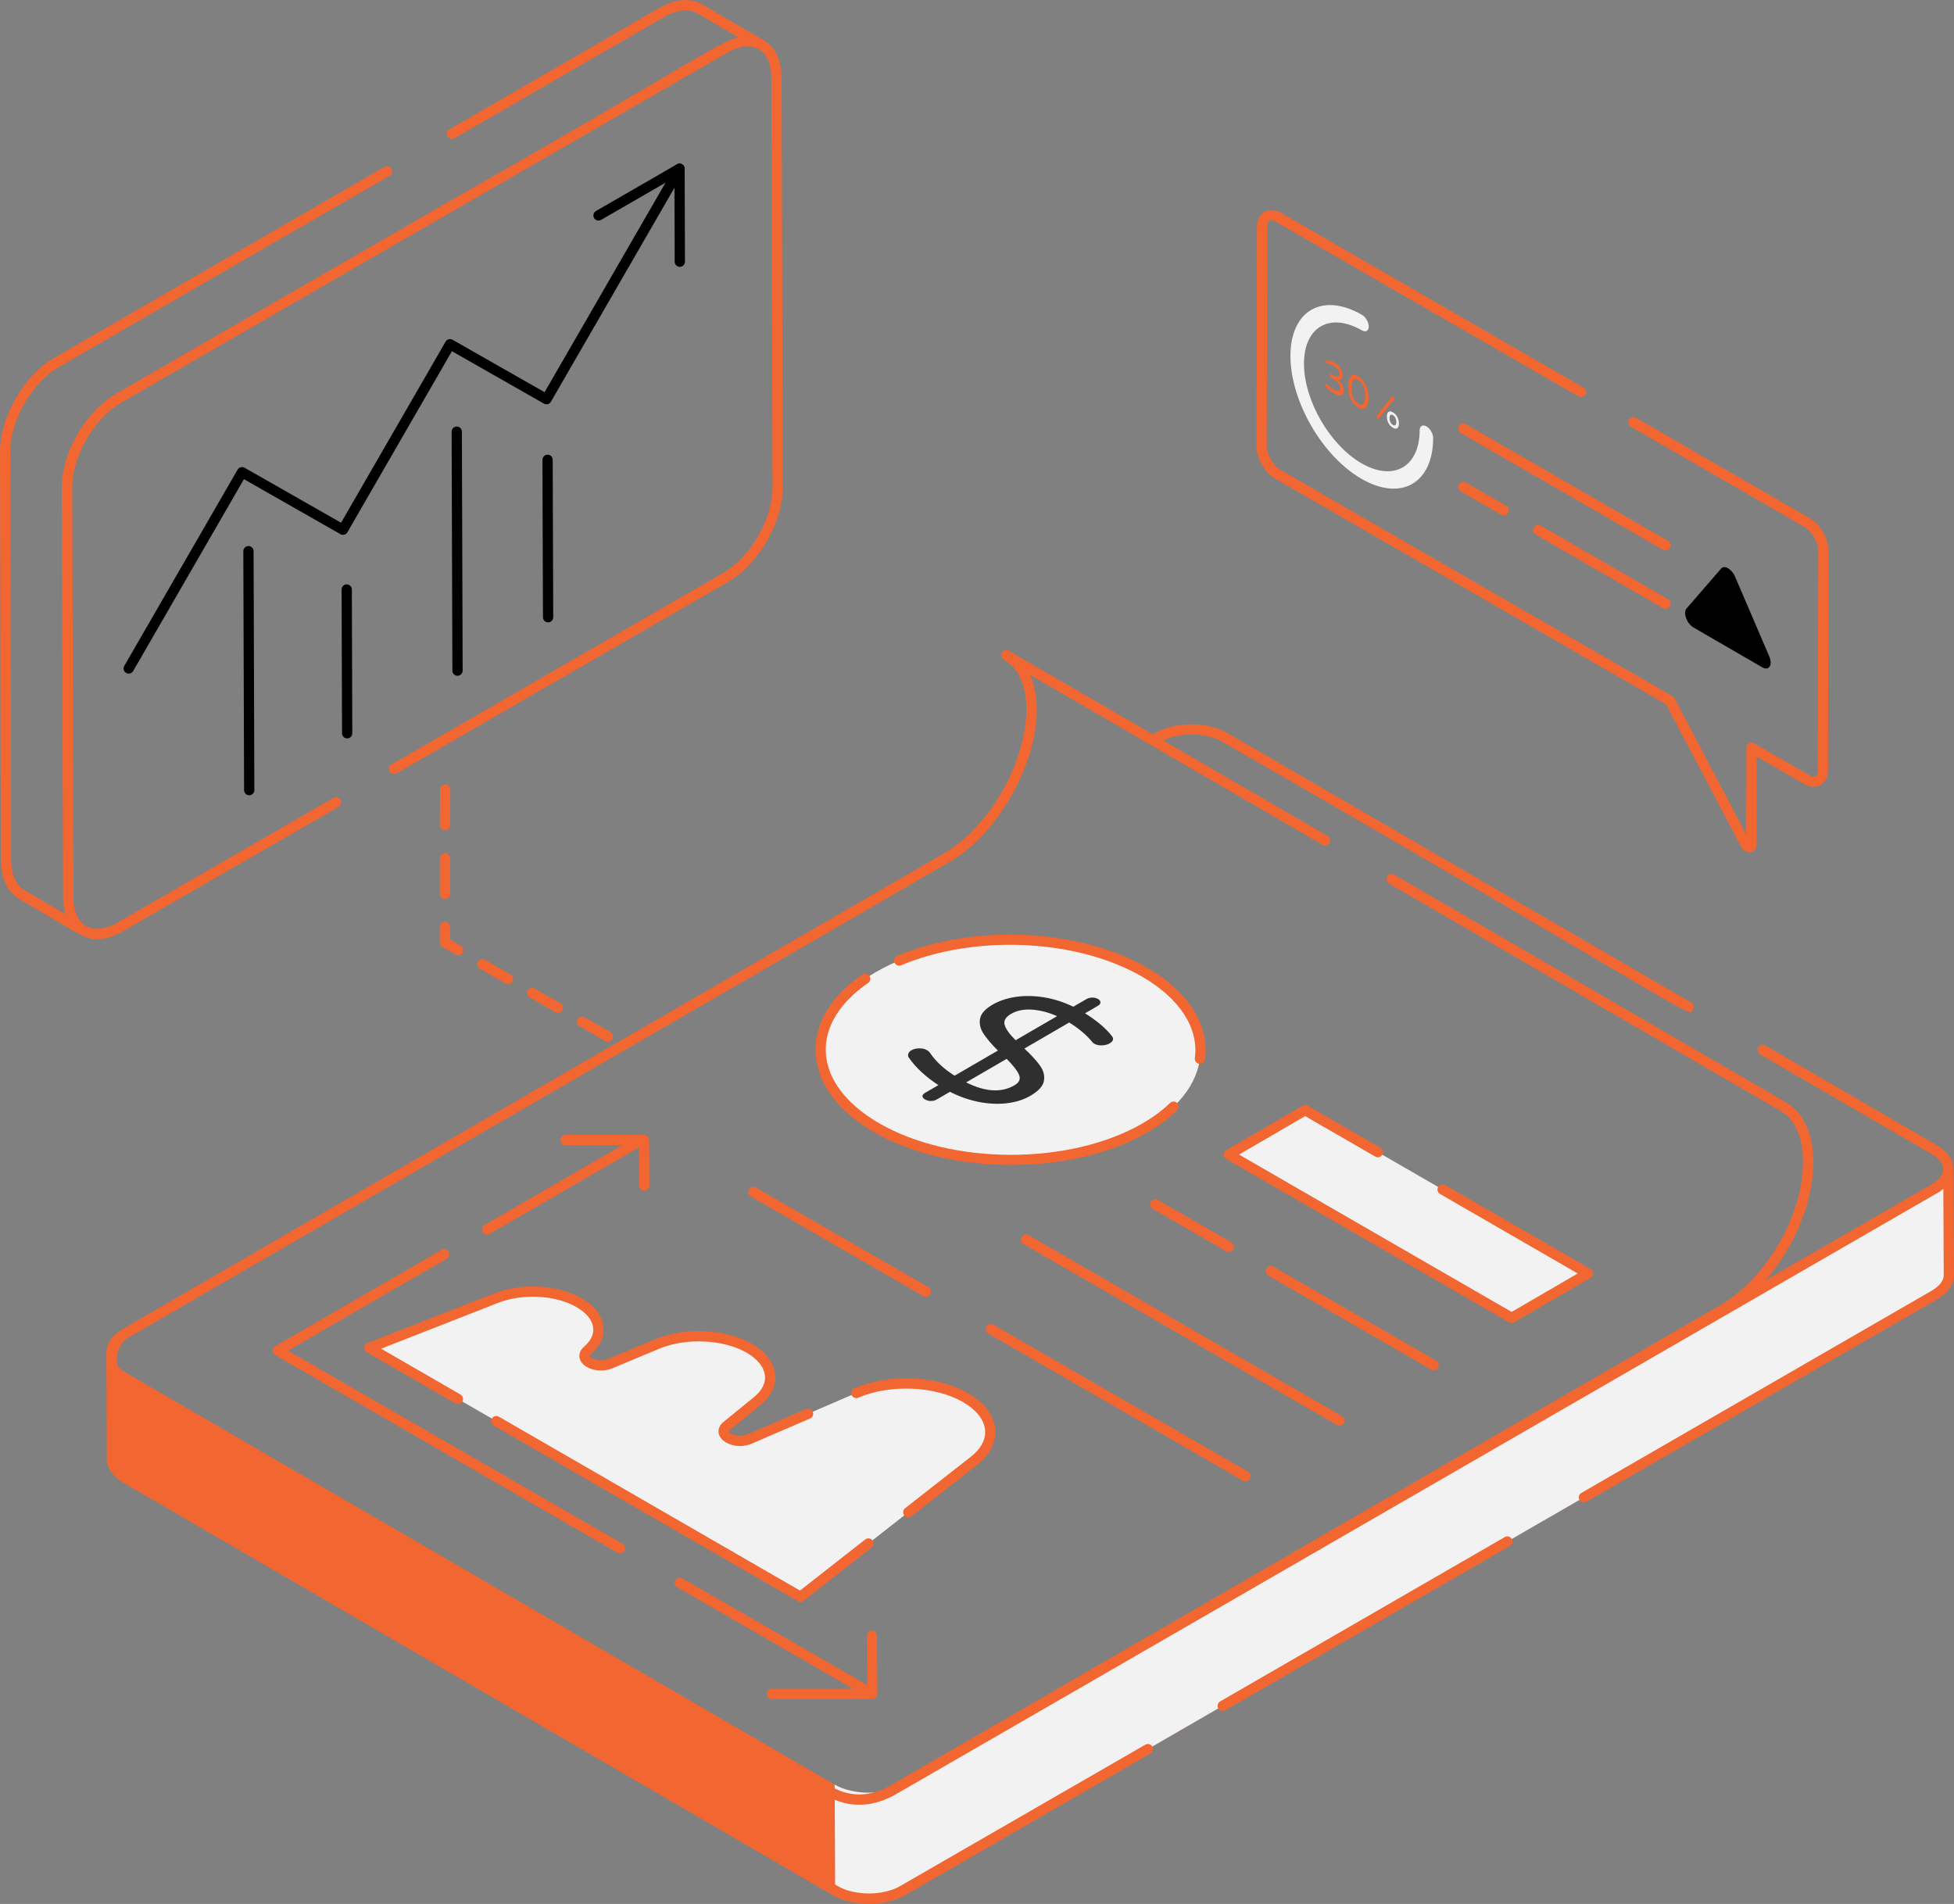 <svg xmlns="http://www.w3.org/2000/svg" id="Layer_2" viewBox="0 0 592.14 576.96"><rect x="0" y="0" width="592.14" height="576.96" fill="#808080" stroke="none"/><g id="Layer_1-2"><path d="m590.576,386.424c0,2.173-1.449,4.273-4.273,5.939l-312.726,180.552c-5.649,3.259-14.847,3.259-20.496,0l-214.954-124.931c-2.824-1.666-4.2-3.766-4.2-5.939l-.145-32.034c.072,2.101,1.449,4.273,4.201,5.866l214.954,124.931c5.649,3.259,14.847,3.259,20.496,0l312.726-180.552c2.824-1.593,4.273-3.766,4.273-5.939l.145,32.107Z" style="fill:#f26631;"></path><g style="fill:none; isolation:isolate;"><path d="m252.936,540.808c5.649,3.259,14.847,3.259,20.496,0l312.726-180.552c2.824-1.593,4.273-3.766,4.273-5.939l.145,32.107c0,2.173-1.449,4.273-4.273,5.939l-312.726,180.552c-5.649,3.259-14.847,3.259-20.496,0l-.145-32.107Z" style="fill:#f2f2f2;"></path></g><path d="m292.604,423.53c8.935,5.159,10.009,13.314,2.518,19.17l-52.557,41.167-130.647-75.429,38.492-15.076c7.845-3.073,18.356-2.486,25.079,1.396,6.723,3.882,7.786,9.977,2.507,14.531-1.511,1.3-.91,2.725.622,3.609,1.568.905,4.111,1.245,6.366.306l14.281-5.959c8.548-3.55,20.293-2.997,27.768,1.319,7.475,4.316,8.484,11.126,2.368,16.08l-9.158,7.44c-1.62,1.315-1.021,2.781.545,3.685,1.586.916,4.164,1.254,6.429.273l32.268-13.918c10.086-4.358,24.169-3.763,33.118,1.404Z" style="fill:#f2f2f2;"></path><path d="m346.829,294.584c22.539,13.013,22.658,34.126.242,47.153-22.393,13.013-58.866,13.027-81.405.014-22.562-13.026-22.658-34.153-.265-47.166,22.416-13.027,58.866-13.027,81.428-0Z" style="fill:#f2f2f2;"></path><path d="m316.35,327.556c-.28,1.579-1.655,3.086-4.131,4.525-2.017,1.172-4.388,1.923-7.12,2.24-2.725.321-5.577.181-8.557-.412-2.98-.602-5.869-1.62-8.666-3.055l-4.049,2.353c-.498.29-1.068.43-1.716.434-.648-.005-1.243-.158-1.776-.466-.502-.29-.761-.611-.787-.977-.018-.362.238-.701.776-1.014l4.049-2.353c-3.874-2.543-6.85-5.299-8.922-8.263-.276-.376-.34-.774-.21-1.213.13-.43.449-.787.939-1.072.646-.376,1.426-.575,2.34-.597.914-.023,1.72.163,2.409.561.384.222.675.48.872.765,1.726,2.584,4.223,4.91,7.477,6.969l13.129-7.63c-1.925-1.905-3.364-3.602-4.357-5.096-.977-1.493-1.329-3.005-1.049-4.548.28-1.534,1.538-2.955,3.781-4.258,1.978-1.149,4.294-1.932,6.948-2.34,2.654-.407,5.49-.376,8.532.1,3.042.475,6.032,1.435,8.985,2.869l3.995-2.322c.491-.285,1.076-.434,1.74-.448.672-.009,1.251.127,1.752.416.494.285.746.629.748,1.027.002.398-.246.742-.736,1.027l-3.94,2.29c3.599,2.258,6.307,4.543,8.109,6.865.692.842.47,1.597-.667,2.258-.607.353-1.372.552-2.294.597-.914.041-1.72-.136-2.401-.529-.235-.136-.463-.357-.699-.665-1.683-2.036-3.968-3.951-6.845-5.738l-13.581,7.892c2.105,1.973,3.693,3.702,4.748,5.195,1.063,1.489,1.447,3.027,1.174,4.611Zm-23.568.448c5.782,2.896,10.659,3.195,14.615.896,1.487-.864,1.95-1.923,1.412-3.19-.538-1.258-1.79-2.874-3.754-4.838l-12.273,7.132m14.999-12.775l12.553-7.295c-2.6-1.149-5.135-1.81-7.597-1.978-2.47-.163-4.577.262-6.321,1.276-1.682.977-2.332,2.1-1.958,3.371.366,1.267,1.477,2.81,3.323,4.625" style="fill:#2f2f2f;"></path><polyline points="437.158 360.467 481.22 385.906 458.07 399.359 372.371 349.88 395.52 336.427 417.551 349.147" style="fill:#f2f2f2;"></polyline><line x1="372.371" y1="377.835" x2="350.086" y2="364.969" style="fill:#f2f2f2;"></line><line x1="434.464" y1="413.684" x2="385.147" y2="385.211" style="fill:#f2f2f2;"></line><line x1="405.942" y1="430.505" x2="310.945" y2="375.659" style="fill:#c9cee2;"></line><line x1="280.553" y1="391.4" x2="228.293" y2="361.227" style="fill:#c9cee2;"></line><line x1="377.421" y1="447.326" x2="300.269" y2="402.783" style="fill:#c9cee2;"></line><path d="m39.004,204.132c-.267,0-.534-.067-.777-.206-.741-.431-.996-1.385-.571-2.125l34.346-59.486c.431-.747,1.378-.996,2.119-.571l29.233,16.663,31.674-54.871c.431-.741,1.372-1.002,2.119-.571l27.885,15.886,39.544-68.51c.431-.75,1.397-.996,2.125-.568.741.428.996,1.378.571,2.122l-40.321,69.846c-.431.741-1.385.996-2.119.571l-27.885-15.886-31.674,54.871c-.431.741-1.385.996-2.119.571l-29.233-16.663-33.569,58.15c-.291.498-.814.777-1.348.777Z"></path><path d="m206.01,80.858c-.856,0-1.555-.692-1.555-1.548l-.079-25.505-22.225,12.834c-.735.422-1.694.176-2.125-.568-.425-.744-.17-1.694.571-2.122l24.551-14.176c.486-.279,1.069-.276,1.555-.003.48.276.777.789.777,1.342l.085,28.186c0,.859-.692,1.558-1.548,1.561h-.006Z"></path><line x1="165.936" y1="139.341" x2="166.093" y2="187.044"></line><path d="m166.095,188.599c-.856,0-1.555-.692-1.555-1.548l-.158-47.706c0-.862.692-1.561,1.548-1.561h.006c.856,0,1.555.692,1.555,1.548l.158,47.706c0,.862-.692,1.561-1.548,1.561h-.006Z"></path><line x1="105.074" y1="178.635" x2="105.207" y2="222.211"></line><path d="m105.206,223.765c-.856,0-1.555-.692-1.555-1.548l-.134-43.576c0-.862.692-1.561,1.548-1.561h.006c.856,0,1.555.692,1.555,1.548l.134,43.576c0,.862-.692,1.561-1.548,1.561h-.006Z"></path><line x1="138.416" y1="130.809" x2="138.646" y2="203.231"></line><path d="m138.647,204.788c-.856,0-1.555-.692-1.555-1.548l-.231-72.427c0-.862.692-1.561,1.548-1.561h.006c.856,0,1.555.692,1.555,1.548l.231,72.427c0,.862-.692,1.561-1.548,1.561h-.006Z"></path><line x1="75.293" y1="167.023" x2="75.523" y2="239.446"></line><path d="m75.524,240.999c-.856,0-1.555-.692-1.555-1.548l-.231-72.421c0-.862.692-1.561,1.548-1.561h.006c.856,0,1.555.692,1.555,1.548l.231,72.421c0,.862-.692,1.561-1.548,1.561h-.006Z"></path><path d="m418.858,122.186c-.321.253-.776.217-1.354-.117-.59-.341-1.032-.822-1.35-1.444-.318-.622-.477-1.265-.475-1.943.002-.678.163-1.151.484-1.404.321-.253.764-.224,1.354.117.578.334,1.032.822,1.35,1.444.318.622.476,1.279.475,1.957-.002.678-.163,1.136-.484,1.39Zm-2.112-1.828c.184.389.429.672.761.864.32.185.578.192.763.016.173-.169.272-.479.273-.903.001-.438-.096-.848-.267-1.229-.183-.389-.441-.679-.761-.864-.332-.192-.578-.192-.763-.016-.185.176-.272.479-.273.917-.001.424.084.841.267,1.215" style="fill:none;"></path><path d="m423.462,126.387c.318.622.476,1.279.475,1.957-.002.678-.163,1.151-.484,1.404-.321.253-.776.203-1.354-.131-.59-.341-1.032-.808-1.35-1.43-.318-.622-.477-1.279-.475-1.957.002-.678.163-1.15.484-1.404.321-.253.764-.21,1.354.131.578.334,1.032.808,1.35,1.43Zm-.598,2.413c.173-.183.272-.479.273-.917.001-.438-.096-.848-.267-1.229-.184-.375-.441-.665-.761-.849-.332-.192-.578-.192-.763-.03-.185.176-.272.479-.273.917-.001.438.084.841.267,1.229.184.375.429.658.761.849.32.185.578.192.763.03" style="fill:#f2f2f2;"></path><path d="m412.742,95.414c1.131.653,2.049,2.244,2.046,3.543-.004,1.299-.928,1.812-2.059,1.159-4.855-2.789-9.224-3.062-12.405-1.249-3.181,1.813-5.15,5.712-5.165,11.276-.016,5.578,1.924,11.72,5.085,17.208,3.161,5.474,7.517,10.253,12.372,13.056,4.842,2.796,9.224,3.062,12.418,1.256,3.181-1.827,5.162-5.705,5.178-11.283.004-1.299.928-1.826,2.059-1.173,1.131.653,2.037,2.237,2.033,3.536-.039,13.741-9.755,19.264-21.701,12.367-5.961-3.441-11.373-9.353-15.268-16.1-3.896-6.747-6.299-14.373-6.28-21.237.039-13.713,9.743-19.257,21.689-12.36Z" style="fill:#f2f2f2;"></path><path d="m523.682,172.205c.809.467,1.617,1.375,2.117,2.549l10.367,24.176c1.115,2.589-.111,4.461-2.136,3.292l-20.837-12.075c-2.025-1.169-3.217-4.436-2.11-5.743l10.49-12.112c.502-.578,1.306-.55,2.109-.086Z"></path><path d="m134.851,251.622c.871,0,1.555-.684,1.555-1.555l.062-10.757c0-.871-.746-1.555-1.555-1.555-.871,0-1.555.684-1.555,1.555l-.062,10.757c0,.871.746,1.555,1.555,1.555Z" style="fill:#f26631;"></path><path d="m133.296,270.898c0,.871.684,1.555,1.555,1.555.871,0,1.555-.684,1.555-1.555v-10.757c0-.871-.684-1.555-1.555-1.555-.871,0-1.555.684-1.555,1.555v10.757Z" style="fill:#f26631;"></path><path d="m133.273,285.613c0,.553.298,1.069.777,1.348l4.038,2.332c.734.422,1.686.18,2.125-.571.425-.741.17-1.694-.571-2.125l-3.261-1.882.006-3.765c0-.856-.692-1.555-1.555-1.555-.856,0-1.555.692-1.555,1.555l-.006,4.664Z" style="fill:#f26631;"></path><path d="m159.91,300.124c-.436.746-.124,1.679.559,2.114l7.835,4.477c.687.517,1.74.188,2.114-.559.436-.746.187-1.679-.559-2.114l-7.835-4.477c-.684-.435-1.678-.187-2.114.559Z" style="fill:#f26631;"></path><path d="m175.02,308.83c-.435.746-.124,1.679.56,2.114l7.835,4.54c1.978.986,3.233-1.756,1.555-2.736l-7.835-4.477c-.685-.435-1.679-.186-2.115.56Z" style="fill:#f26631;"></path><path d="m144.8,291.357c-.436.746-.187,1.741.559,2.176l7.835,4.477c.819.408,1.777.115,2.115-.56.435-.746.187-1.679-.56-2.114l-7.835-4.54c-.683-.435-1.679-.186-2.113.56Z" style="fill:#f26631;"></path><path d="m37.212,282.243l65.383-37.747c.741-.431.996-1.385.571-2.125-.443-.753-1.397-.996-2.125-.571l-65.383,37.747c-7.594,4.393-13.395,1.101-13.42-7.724l-.352-124.079c-.024-9.449,6.649-20.999,14.872-25.747l105.879-61.132,77.704-44.848c7.02-4.137,13.381-1.679,13.408,7.624l.352,124.079c.024,9.503-6.649,21.096-14.872,25.845l-100.621,58.096c-.741.431-.996,1.385-.571,2.125.437.741,1.391.984,2.125.571,27.164-15.684,77.027-44.473,100.621-58.096,9.084-5.247,16.45-18.054,16.426-28.553l-.352-124.076c-.018-5.359-1.92-9.402-5.351-11.399-7.655-4.461-19.421-11.319-18.757-10.932-3.449-2.031-7.997-1.673-12.825,1.029l-63.731,36.857c-.747.428-.996,1.382-.571,2.122.431.744,1.397.996,2.125.568L201.461,5.03c3.753-2.095,7.293-2.481,9.716-1.047l12.564,7.299c-5.695,1.316-17.27,9.713-85.561,48.564l-103.033,59.466c-9.212,5.356-16.426,17.829-16.426,28.395l.389,124.086c0,1.918.48,4.449.71,5.216l-12.558-7.33c-2.399-1.421-3.783-4.542-3.892-8.763l-.261-124.092c0-9.516,6.674-21.041,14.884-25.693l100.093-57.886c.747-.428.996-1.381.571-2.122-.437-.75-1.403-.996-2.125-.568L16.45,108.43C7.378,113.567,0,126.307,0,136.831l.261,124.134c.14,5.362,2.065,9.406,5.429,11.392,18.064,10.483,19.726,12.236,23.743,12.236,2.423,0,5.071-.789,7.779-2.35Z" style="fill:#f26631;"></path><path d="m591.954,354.285c0-2.798-1.741-5.348-4.975-7.213l-52.046-30.283c-.747-.435-1.679-.186-2.115.56-.436.746-.187,1.741.56,2.176l52.046,30.221c4.629,2.699,4.504,6.607-.062,9.141l-50.367,29.101c8.767-10.011,14.612-23.816,14.487-36.003,0-8.395-2.922-14.737-8.208-17.909l-118.768-69.022c-.746-.435-1.679-.187-2.115.559-.434.746-.186,1.741.56,2.176l118.768,68.96c4.291,2.549,6.653,7.96,6.653,15.235.187,15.919-11.006,35.382-24.873,43.403-19.692,11.404-195.409,113.113-249.226,144.263-.784.254-9.819,7.83-20.272,1.803l-145.57-84.009-4.974-2.922c-65.685-37.95-62.796-36.055-63.55-36.936h-.062c-1.781-1.709-2.787-4.062-2.363-7.027v-.062c.404-2.339,2.032-4.436,3.358-5.099,275.556-159.616,246.573-142.827,248.73-144.077,4.228-2.487,8.208-5.845,11.69-9.887,10.679-12.183,18.938-33.08,12.872-46.948,13.044,7.579-19.097-11.096,88.61,51.487.746.435,1.679.186,2.115-.56.434-.746.186-1.679-.56-2.114l-49.808-28.915c5.224-2.549,13.183-2.363,17.971.435,147.281,84.787,141.057,83.702,142.585,81.086.435-.746.187-1.741-.56-2.114l-140.47-81.646c-6.032-3.544-15.918-3.544-22.012,0l-.685.373-43.403-25.184c0-.062-.062-.124-.124-.124-.746-.435-1.679-.186-2.176.56-.373.746-.124,1.679.622,2.114l.124.124c14.688,8.728,3.624,45.796-18.406,58.638C19.432,412.948,37.232,402.685,36.478,403.223c-5.347,3.404-4.038,7.712-4.228,8.581.027,6.476.131,31.836.124,30.221,0,2.798,1.741,5.41,4.975,7.275l214.964,124.987c6.389,3.577,15.795,3.552,22.012,0l74.308-42.906c.684-.435.995-1.368.559-2.114-.435-.746-1.43-.995-2.114-.56l-74.308,42.844c-5.099,2.985-13.804,2.985-18.903,0l-214.964-124.925c-1.555-.933-3.42-2.487-3.42-4.601l-.124-22.51c1.969,1.969-11.246-6.212,215.09,124.613,11.679,6.775,21.638-.938,22.26-1.119-5.086,2.977,87.71-50.596,314.208-181.386h.062c.747-.435,1.368-.871,1.928-1.368l.124,26.179c0,1.617-1.243,3.234-3.483,4.601l-106.332,61.374c-.746.435-.995,1.368-.559,2.114.435.746,1.368.995,2.114.56l106.332-61.374c3.234-1.928,5.037-4.477,5.037-7.275-.013-2.302-.198-34.11-.187-32.148Z" style="fill:#f26631;"></path><path d="m456.008,465.79l-86.254,49.801c-.741.431-.996,1.385-.571,2.125.439.75,1.39.994,2.125.571l86.254-49.801c.741-.431.996-1.385.571-2.125-.443-.747-1.397-.996-2.125-.571Z" style="fill:#f26631;"></path><path d="m146.268,373.336c.439.749,1.39.994,2.125.571l45.22-26.185.068,11.538c.006.856.698,1.548,1.555,1.548h.006c.862-.006,1.555-.704,1.548-1.561l-.079-13.785c-.006-.856-.698-1.548-1.555-1.548h-23.792c-.856,0-1.555.698-1.555,1.555,0,.856.698,1.555,1.555,1.555h17.243l-41.77,24.187c-.747.431-.996,1.385-.571,2.125Z" style="fill:#f26631;"></path><path d="m133.814,378.747l-50.42,29.197c-1.035.603-1.036,2.093,0,2.696l103.682,59.863c.243.14.51.206.777.206.534,0,1.057-.279,1.348-.777.425-.741.17-1.694-.571-2.125l-101.356-58.515,48.094-27.848c.747-.431.996-1.385.571-2.125-.443-.747-1.397-.996-2.125-.571Z" style="fill:#f26631;"></path><path d="m243.526,485.095l20.604-16.141c.674-.534.795-1.512.267-2.186-.534-.674-1.512-.796-2.186-.267l-19.778,15.497-91.258-52.691c-.729-.419-1.694-.182-2.125.571-.425.741-.17,1.694.571,2.125l92.168,53.213c.551.317,1.244.264,1.737-.121Z" style="fill:#f26631;"></path><path d="m294.164,441.476l-19.869,15.558c-.674.534-.796,1.512-.267,2.186.31.389.765.595,1.227.595.334,0,.674-.109.959-.328l19.869-15.558c8.148-6.384,7.439-15.889-2.702-21.746-9.418-5.429-23.938-6.06-34.51-1.488-.789.34-1.154,1.257-.814,2.04.34.789,1.263,1.148,2.04.814,9.613-4.141,23.246-3.571,31.729,1.33,7.704,4.447,9.18,11.25,2.338,16.596Z" style="fill:#f26631;"></path><path d="m111.139,409.784l26.853,15.503c.723.413,1.688.176,2.125-.571.425-.741.17-1.694-.571-2.125l-24.053-13.888,35.482-13.894c7.421-2.903,17.404-2.368,23.737,1.3,5.462,3.146,6.967,7.949,2.271,12.005-2.125,1.825-1.877,4.545.856,6.133,2.204,1.269,5.247,1.439,7.749.389l14.27-5.957c8.046-3.34,19.396-2.805,26.397,1.233,6.18,3.573,7.693,9.048,2.168,13.523l-9.157,7.445c-2.229,1.8-2.066,4.624.747,6.236,2.24,1.296,5.308,1.442,7.815.352l17.659-7.615c.789-.34,1.154-1.257.814-2.04-.34-.796-1.257-1.148-2.04-.814l-17.665,7.615c-1.846.814-3.899.455-5.034-.194-.947-.544-.814-.741-.34-1.123l9.157-7.445c6.78-5.489,6.083-13.638-2.569-18.637-7.9-4.548-20.155-5.143-29.148-1.403l-14.27,5.957c-1.846.765-3.874.431-4.998-.219-.955-.554-.77-.748-.383-1.081,5.855-5.058,5.21-12.467-2.745-17.058-7.074-4.087-18.193-4.712-26.421-1.494l-38.494,15.072c-1.203.458-1.348,2.139-.213,2.793Z" style="fill:#f26631;"></path><path d="m233.937,514.85h30.375c.657,0,1.555-.639,1.555-1.561l-.103-17.598c-.006-.85-.698-1.542-1.555-1.542h-.012c-.856.006-1.548.704-1.542,1.567l.085,14.875-55.952-32.303c-.735-.425-1.688-.176-2.125.571-.425.741-.17,1.694.571,2.125l53.274,30.757h-24.569c-2.055,0-2.057,3.109,0,3.109Z" style="fill:#f26631;"></path><path d="m347.608,293.234c-20.543-11.854-52.381-13.366-75.718-3.589-.789.328-1.166,1.239-.832,2.034.334.789,1.251,1.178,2.034.832,22.529-9.431,53.207-7.979,72.961,3.419,11.416,6.595,17.264,15.6,16.037,24.715-.115.85.486,1.633,1.336,1.749.073.006.14.012.206.012.771,0,1.433-.565,1.542-1.348,1.397-10.42-5.004-20.561-17.568-27.824Z" style="fill:#f26631;"></path><path d="m263.067,297.892c.704-.486.887-1.451.401-2.162-.474-.704-1.445-.874-2.162-.401-9.473,6.492-14.501,14.847-14.167,23.537.352,9.218,6.655,17.823,17.75,24.229,11.465,6.619,26.5,9.929,41.518,9.929,15.029,0,30.041-3.316,41.451-9.947,3.419-1.986,6.4-4.202,8.872-6.589.619-.595.632-1.579.036-2.198-.595-.613-1.579-.632-2.198-.036-2.289,2.21-5.071,4.275-8.277,6.139-21.934,12.746-57.768,12.764-79.847.006-10.135-5.848-15.886-13.542-16.201-21.655-.291-7.578,4.263-14.987,12.825-20.853Z" style="fill:#f26631;"></path><path d="m416.774,350.498c.723.419,1.688.17,2.125-.571.425-.741.17-1.694-.571-2.125l-22.031-12.722c-.486-.279-1.075-.273-1.561.006l-23.148,13.451c-1.027.598-1.029,2.087.006,2.69l85.701,49.479c.477.274,1.066.278,1.561-.006l23.148-13.451c1.027-.598,1.029-2.087-.006-2.69l-44.062-25.438c-.729-.425-1.694-.182-2.125.571-.425.741-.17,1.694.571,2.125l41.736,24.096-20.045,11.647-82.598-47.687,20.045-11.647,21.254,12.273Z" style="fill:#f26631;"></path><path d="m348.738,364.191c-.425.741-.17,1.694.571,2.125l22.286,12.868c.734.422,1.686.18,2.125-.571.425-.741.17-1.694-.571-2.125l-22.286-12.868c-.735-.425-1.694-.182-2.125.571Z" style="fill:#f26631;"></path><path d="m435.811,414.459c.425-.741.17-1.694-.571-2.125l-49.315-28.474c-.729-.425-1.694-.182-2.125.571-.425.741-.17,1.694.571,2.125l49.315,28.474c.734.422,1.686.18,2.125-.571Z" style="fill:#f26631;"></path><path d="m407.289,431.28c.425-.741.17-1.694-.571-2.125l-94.998-54.847c-.735-.419-1.688-.182-2.125.571-.425.741-.17,1.694.571,2.125l94.998,54.847c.734.422,1.686.18,2.125-.571Z" style="fill:#f26631;"></path><path d="m226.948,360.451c-.425.741-.17,1.694.571,2.125l52.26,30.174c.734.422,1.686.18,2.125-.571.425-.741.17-1.694-.571-2.125l-52.26-30.174c-.729-.419-1.694-.182-2.125.571Z" style="fill:#f26631;"></path><path d="m378.766,448.101c.425-.741.17-1.694-.571-2.125l-77.151-44.542c-.735-.419-1.688-.182-2.125.571-.425.741-.17,1.694.571,2.125l77.151,44.542c.734.422,1.686.18,2.125-.571Z" style="fill:#f26631;"></path><path d="m386.49,145.089l118.42,68.37,22.693,43.097c1.439,2.661,4.664,2.085,4.664-.504l.079-26.755,14.276,8.24c3.792,2.176,7.317.129,7.33-4.19l.164-66.415c.006-3.71-2.514-8.076-5.745-9.941l-52.6-30.375c-.735-.425-1.688-.176-2.125.571-.425.741-.17,1.694.571,2.125l52.6,30.375c2.235,1.287,4.196,4.67,4.19,7.238l-.164,66.409c-.013,1.952-.988,2.49-2.666,1.506l-16.602-9.582c-1.044-.6-2.332.16-2.332,1.342l-.073,26.258-21.715-41.244c-.14-.261-.346-.48-.601-.625l-118.809-68.595c-2.241-1.293-4.196-4.676-4.184-7.245l.164-66.409c.013-2.003,1.027-2.453,2.666-1.509l91.616,52.901c.729.413,1.682.17,2.125-.571.425-.741.17-1.694-.571-2.125l-91.616-52.898c-3.768-2.164-7.317-.16-7.33,4.193l-.164,66.406c-.012,3.71,2.508,8.082,5.739,9.953Z" style="fill:#f26631;"></path><path d="m402.255,116.547l-.208-.177c-.235-.134-.455-.052-.457.288l.073.353.221.311c.736.779,1.535,1.41,2.371,1.892,3.75,2.165,3.667-2.109,1.292-4.106,1.884.344,2.26-3.221-1.351-5.307-.652-.376-2.471-1.073-2.474-.325l.122.424.295.297.209.078c1.064.031,2.461.851,3.098,1.718.536.73.722,2.016-.154,2.09-.622.052-1.185-.345-1.807-.648-.631-.364-.631.739-.003,1.102l.184.106c1.671.965,2.506,1.984,2.503,3.086-.003,1.775-2.676.098-3.911-1.183Z" style="fill:#f26631;"></path><path d="m421.818,120.189l-4.645,5.834-.062.176.121.381.258.276.197.043.148-.084,4.608-5.784.075-.254-.111-.346-.269-.255c-.136-.078-.247-.072-.32.013Z" style="fill:#f26631;"></path><path d="m409.324,114.012c-1.415,1.593-1.192,7.486,2.301,9.452,3.434,1.932,3.68-3.673,2.301-6.778-.851-1.798-3.202-3.918-4.601-2.674Zm3.793,8.27c-.735,1.028-2.432-.411-3.047-1.741-.894-2.501-.72-6.713,1.555-5.348,2.37,1.293,2.444,5.979,1.492,7.089Z" style="fill:#f26631;"></path><path d="m442.139,146.802c-.425.747-.17,1.694.571,2.125l12.2,7.038c.734.422,1.686.18,2.125-.571.425-.747.17-1.694-.571-2.125l-12.2-7.038c-.735-.425-1.694-.182-2.125.571Z" style="fill:#f26631;"></path><path d="m466.927,159.311c-.735-.425-1.694-.182-2.125.571-.425.741-.17,1.694.571,2.125l38.554,22.256c.734.422,1.686.18,2.125-.571.425-.741.17-1.694-.571-2.125l-38.554-22.256Z" style="fill:#f26631;"></path><path d="m505.481,163.902l-61.217-35.342c-.735-.425-1.694-.182-2.125.571-.425.741-.17,1.694.571,2.125l61.217,35.342c.734.422,1.686.18,2.125-.571.425-.741.17-1.694-.571-2.125Z" style="fill:#f26631;"></path></g></svg>
